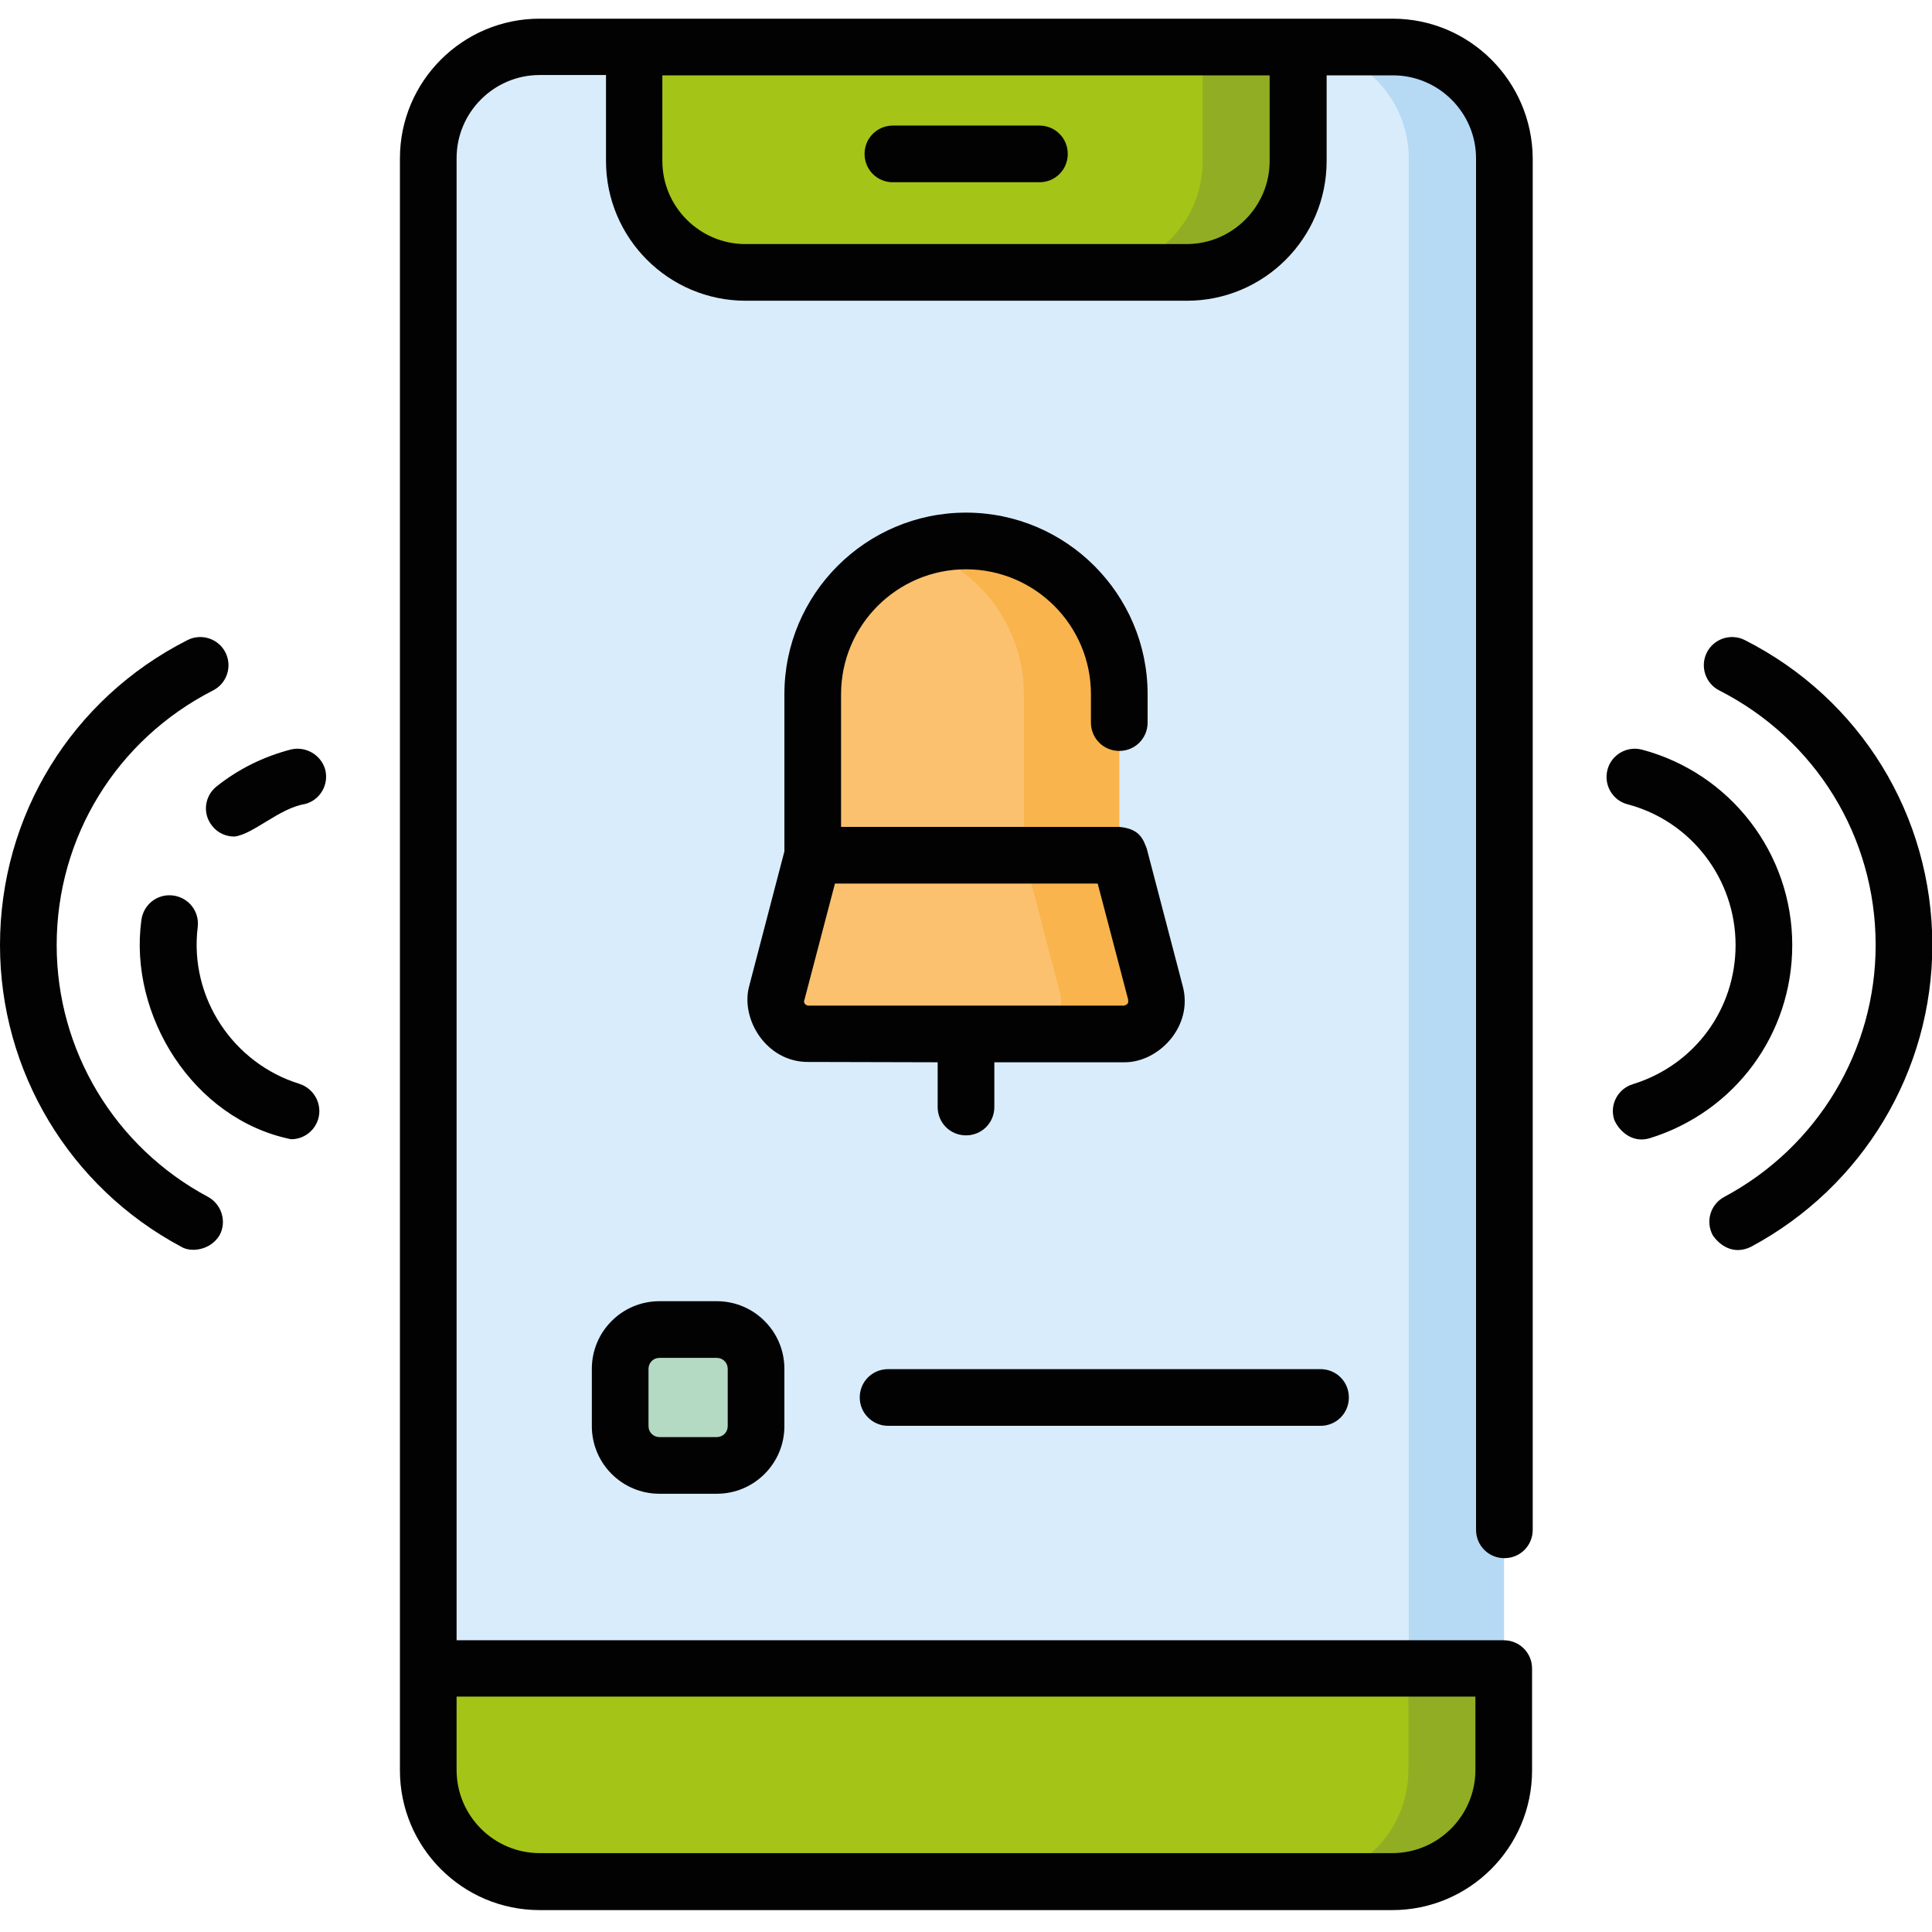 <?xml version="1.0" encoding="utf-8"?>
<!-- Generator: Adobe Illustrator 25.2.1, SVG Export Plug-In . SVG Version: 6.00 Build 0)  -->
<svg version="1.1" id="Livello_1" xmlns="http://www.w3.org/2000/svg" xmlns:xlink="http://www.w3.org/1999/xlink" x="0px" y="0px"
	 width="600px" height="600px" viewBox="0 0 600 600" style="enable-background:new 0 0 600 600;" xml:space="preserve">
<style type="text/css">
	.Ombra_x0020_esterna{fill:none;}
	.Angoli_x0020_arrotondati_x0020_2_x0020_pt{fill:#FFFFFF;stroke:#000000;stroke-miterlimit:10;}
	.Riflessione_x0020_X_x0020_dinamica{fill:none;}
	.Smusso_x0020_morbido{fill:url(#SVGID_1_);}
	.Crepuscolo{fill:#FFFFFF;}
	.Fogliame_GS{fill:#FFDD00;}
	.Pompadour_GS{fill-rule:evenodd;clip-rule:evenodd;fill:#51AEE2;}
	.st0{fill:#D9ECFB;}
	.st1{fill:#B6D9F4;}
	.st2{fill:#A4C417;}
	.st3{fill:#91AD24;}
	.st4{fill:#FBC16E;}
	.st5{fill:#F9B44E;}
	.st6{fill:#B4DAC4;}
	.st7{fill:#020203;}
</style>
<linearGradient id="SVGID_1_" gradientUnits="userSpaceOnUse" x1="0" y1="0" x2="0.707" y2="0.707">
	<stop  offset="0" style="stop-color:#E6E6EB"/>
	<stop  offset="0.174" style="stop-color:#E2E2E6"/>
	<stop  offset="0.352" style="stop-color:#D5D4D8"/>
	<stop  offset="0.532" style="stop-color:#C0BFC2"/>
	<stop  offset="0.714" style="stop-color:#A4A2A4"/>
	<stop  offset="0.895" style="stop-color:#828282"/>
	<stop  offset="1" style="stop-color:#6B6E6E"/>
</linearGradient>
<g>
	<g>
		<path class="st0" d="M432.5,584.3H167.6c-19.1,0-34.6-15.5-34.6-34.6V49.1c0-19.1,15.5-34.6,34.6-34.6h264.8
			c19.1,0,34.6,15.5,34.6,34.6v500.6C467,568.8,451.5,584.3,432.5,584.3L432.5,584.3z"/>
		<path class="st1" d="M432.5,14.6h-29.6c19.1,0,34.6,15.5,34.6,34.6v500.6c0,19.1-15.5,34.6-34.6,34.6h29.6
			c19.1,0,34.6-15.5,34.6-34.6V49.1C467,30,451.5,14.6,432.5,14.6z"/>
		<path class="st2" d="M432.5,584.3H167.6c-19.1,0-34.6-15.5-34.6-34.6v-31.6h334v31.6C467,568.8,451.5,584.3,432.5,584.3
			L432.5,584.3z"/>
		<path class="st3" d="M437.4,518.1v31.6c0,19.1-15.5,34.6-34.6,34.6h29.6c19.1,0,34.6-15.5,34.6-34.6v-31.6H437.4z"/>
		<path class="st2" d="M368.5,84.6h-137C212.4,84.6,197,69.1,197,50V14.6h206.1V50C403.1,69.1,387.6,84.6,368.5,84.6z"/>
		<path class="st3" d="M373.5,14.6V50c0,19.1-15.5,34.6-34.6,34.6h29.6c19.1,0,34.6-15.5,34.6-34.6V14.6H373.5z"/>
		<g>
			<path class="st4" d="M347.6,265.6h-95.2v-50c0-26.3,21.3-47.6,47.6-47.6c26.3,0,47.6,21.3,47.6,47.6V265.6z"/>
			<path class="st5" d="M300,168.1c-5.2,0-10.1,0.8-14.8,2.4c19,6.2,32.8,24.1,32.8,45.2v50h29.6v-50
				C347.6,189.4,326.3,168.1,300,168.1z"/>
			<path class="st4" d="M347.6,265.6h-95.2l-11.2,42.8c-1.7,6.4,3.2,12.7,9.8,12.7H349c6.7,0,11.5-6.3,9.8-12.7L347.6,265.6z"/>
			<path class="st5" d="M358.8,308.4l-11.2-42.8H318l11.2,42.8c1.7,6.4-3.2,12.7-9.8,12.7H349C355.6,321.1,360.5,314.8,358.8,308.4z
				"/>
		</g>
		<path class="st6" d="M222.6,455.1h-17.8c-6.7,0-12.2-5.5-12.2-12.2v-17.8c0-6.7,5.5-12.2,12.2-12.2h17.8c6.7,0,12.2,5.5,12.2,12.2
			v17.8C234.8,449.6,229.3,455.1,222.6,455.1z"/>
	</g>
	<g>
		<path class="st7" d="M432.5,5.8H167.6c-23.9,0-43.4,19.4-43.4,43.4v500.6c0,23.9,19.4,43.4,43.4,43.4h264.8
			c23.9,0,43.4-19.4,43.4-43.4v-31.6c0-4.9-3.9-8.8-8.8-8.8H141.8V49.1c0-14.2,11.6-25.8,25.8-25.8h20.6V50
			c0,23.9,19.4,43.4,43.4,43.4h137c23.9,0,43.4-19.4,43.4-43.4V23.4h20.6c14.2,0,25.8,11.6,25.8,25.8v425.9c0,4.9,3.9,8.8,8.8,8.8
			s8.8-3.9,8.8-8.8V49.1C475.8,25.2,456.4,5.8,432.5,5.8L432.5,5.8z M458.2,526.9v22.8c0,14.2-11.6,25.8-25.8,25.8H167.6
			c-14.2,0-25.8-11.6-25.8-25.8v-22.8L458.2,526.9z M394.3,50c0,14.2-11.6,25.8-25.8,25.8h-137c-14.2,0-25.8-11.6-25.8-25.8V23.4
			h188.6V50z"/>
		<path class="st7" d="M291.2,329.9v13.9c0,4.9,3.9,8.8,8.8,8.8c4.9,0,8.8-3.9,8.8-8.8v-13.9H349c10.7,0.2,21.7-11.1,18.3-23.7
			l-11.2-42.8c-1-2.2-1.7-6-8.5-6.6h-86.4v-41.2c0-21.4,17.4-38.8,38.8-38.8s38.8,17.4,38.8,38.8v8.8c0,4.9,3.9,8.8,8.8,8.8
			c4.9,0,8.8-3.9,8.8-8.8v-8.8c0-31.1-25.3-56.4-56.4-56.4c-31.1,0-56.4,25.3-56.4,56.4v48.8l-10.9,41.7
			c-2.9,10.3,5.3,23.8,18.3,23.7L291.2,329.9L291.2,329.9z M250,311.8c-0.3-0.4-0.4-0.8-0.2-1.2l9.5-36.2h81.6l9.5,36.2
			c-0.2,0.2,0.5,1.2-1.3,1.7h-97.9C250.6,312.3,250.3,312.1,250,311.8L250,311.8z"/>
		<path class="st7" d="M277.3,56.6h45.5c4.9,0,8.8-3.9,8.8-8.8s-3.9-8.8-8.8-8.8h-45.5c-4.9,0-8.8,3.9-8.8,8.8
			S272.4,56.6,277.3,56.6L277.3,56.6z"/>
		<path class="st7" d="M222.6,404.1h-17.8c-11.6,0-21,9.4-21,21v17.8c0,11.6,9.4,21,21,21h17.8c11.6,0,21-9.4,21-21v-17.8
			C243.6,413.5,234.2,404.1,222.6,404.1z M226,442.9c0,1.9-1.5,3.4-3.4,3.4h-17.8c-1.9,0-3.4-1.5-3.4-3.4v-17.8
			c0-1.9,1.5-3.4,3.4-3.4h17.8c1.9,0,3.4,1.5,3.4,3.4V442.9z"/>
		<path class="st7" d="M275.8,442.8h134.3c4.9,0,8.8-3.9,8.8-8.8s-3.9-8.8-8.8-8.8H275.8c-4.9,0-8.8,3.9-8.8,8.8
			S271,442.8,275.8,442.8z"/>
		<path class="st7" d="M556.6,293.5c0-28.5-19.2-53.4-46.7-60.7c-4.7-1.2-9.5,1.6-10.7,6.3c-1.2,4.7,1.6,9.5,6.3,10.7
			C525.2,255,539,273,539,293.5c0,20-12.8,37.3-31.9,43.2c-4.6,1.4-7.3,6.3-5.8,11c1.2,3,5.2,7.5,11,5.8
			C538.8,345.3,556.6,321.2,556.6,293.5z"/>
		<path class="st7" d="M541.9,198.8c-4.3-2.2-9.6-0.5-11.8,3.8c-2.2,4.3-0.5,9.6,3.8,11.8c30,15.3,48.6,45.5,48.6,79.1
			c0,32.7-18,62.7-47,78.2c-4.3,2.3-5.9,7.6-3.6,11.9c2.1,3.1,6.4,6.3,11.9,3.6c34.7-18.6,56.3-54.5,56.3-93.7
			C600.1,253.3,577.8,217,541.9,198.8L541.9,198.8z"/>
		<path class="st7" d="M90.2,232.8c-8.4,2.2-16.1,6-22.9,11.4c-3.8,3-4.5,8.5-1.4,12.3c1.7,2.2,4.3,3.3,6.9,3.3
			c5.9-0.7,13.9-8.8,21.9-10.1c4.7-1.2,7.5-6,6.3-10.7C99.7,234.4,94.9,231.6,90.2,232.8z"/>
		<path class="st7" d="M93,336.6c-20.4-6.3-34.3-26.6-31.6-48.7c0.6-4.8-2.8-9.2-7.7-9.8c-4.8-0.6-9.2,2.8-9.8,7.7
			c-4,29.4,16,61.8,46.5,68c3.8,0,7.2-2.4,8.4-6.2C100.2,343,97.6,338.1,93,336.6L93,336.6z"/>
		<path class="st7" d="M64.6,371.7c-29-15.5-47-45.5-47-78.2c0-33.5,18.6-63.8,48.6-79.1c4.3-2.2,6-7.5,3.8-11.8
			c-2.2-4.3-7.5-6-11.8-3.8C22.3,217,0,253.3,0,293.5c0,39.2,21.6,75.2,56.3,93.7c2.9,1.8,9,1.2,11.9-3.6
			C70.5,379.3,68.8,374,64.6,371.7z"/>
	</g>
</g>
</svg>
